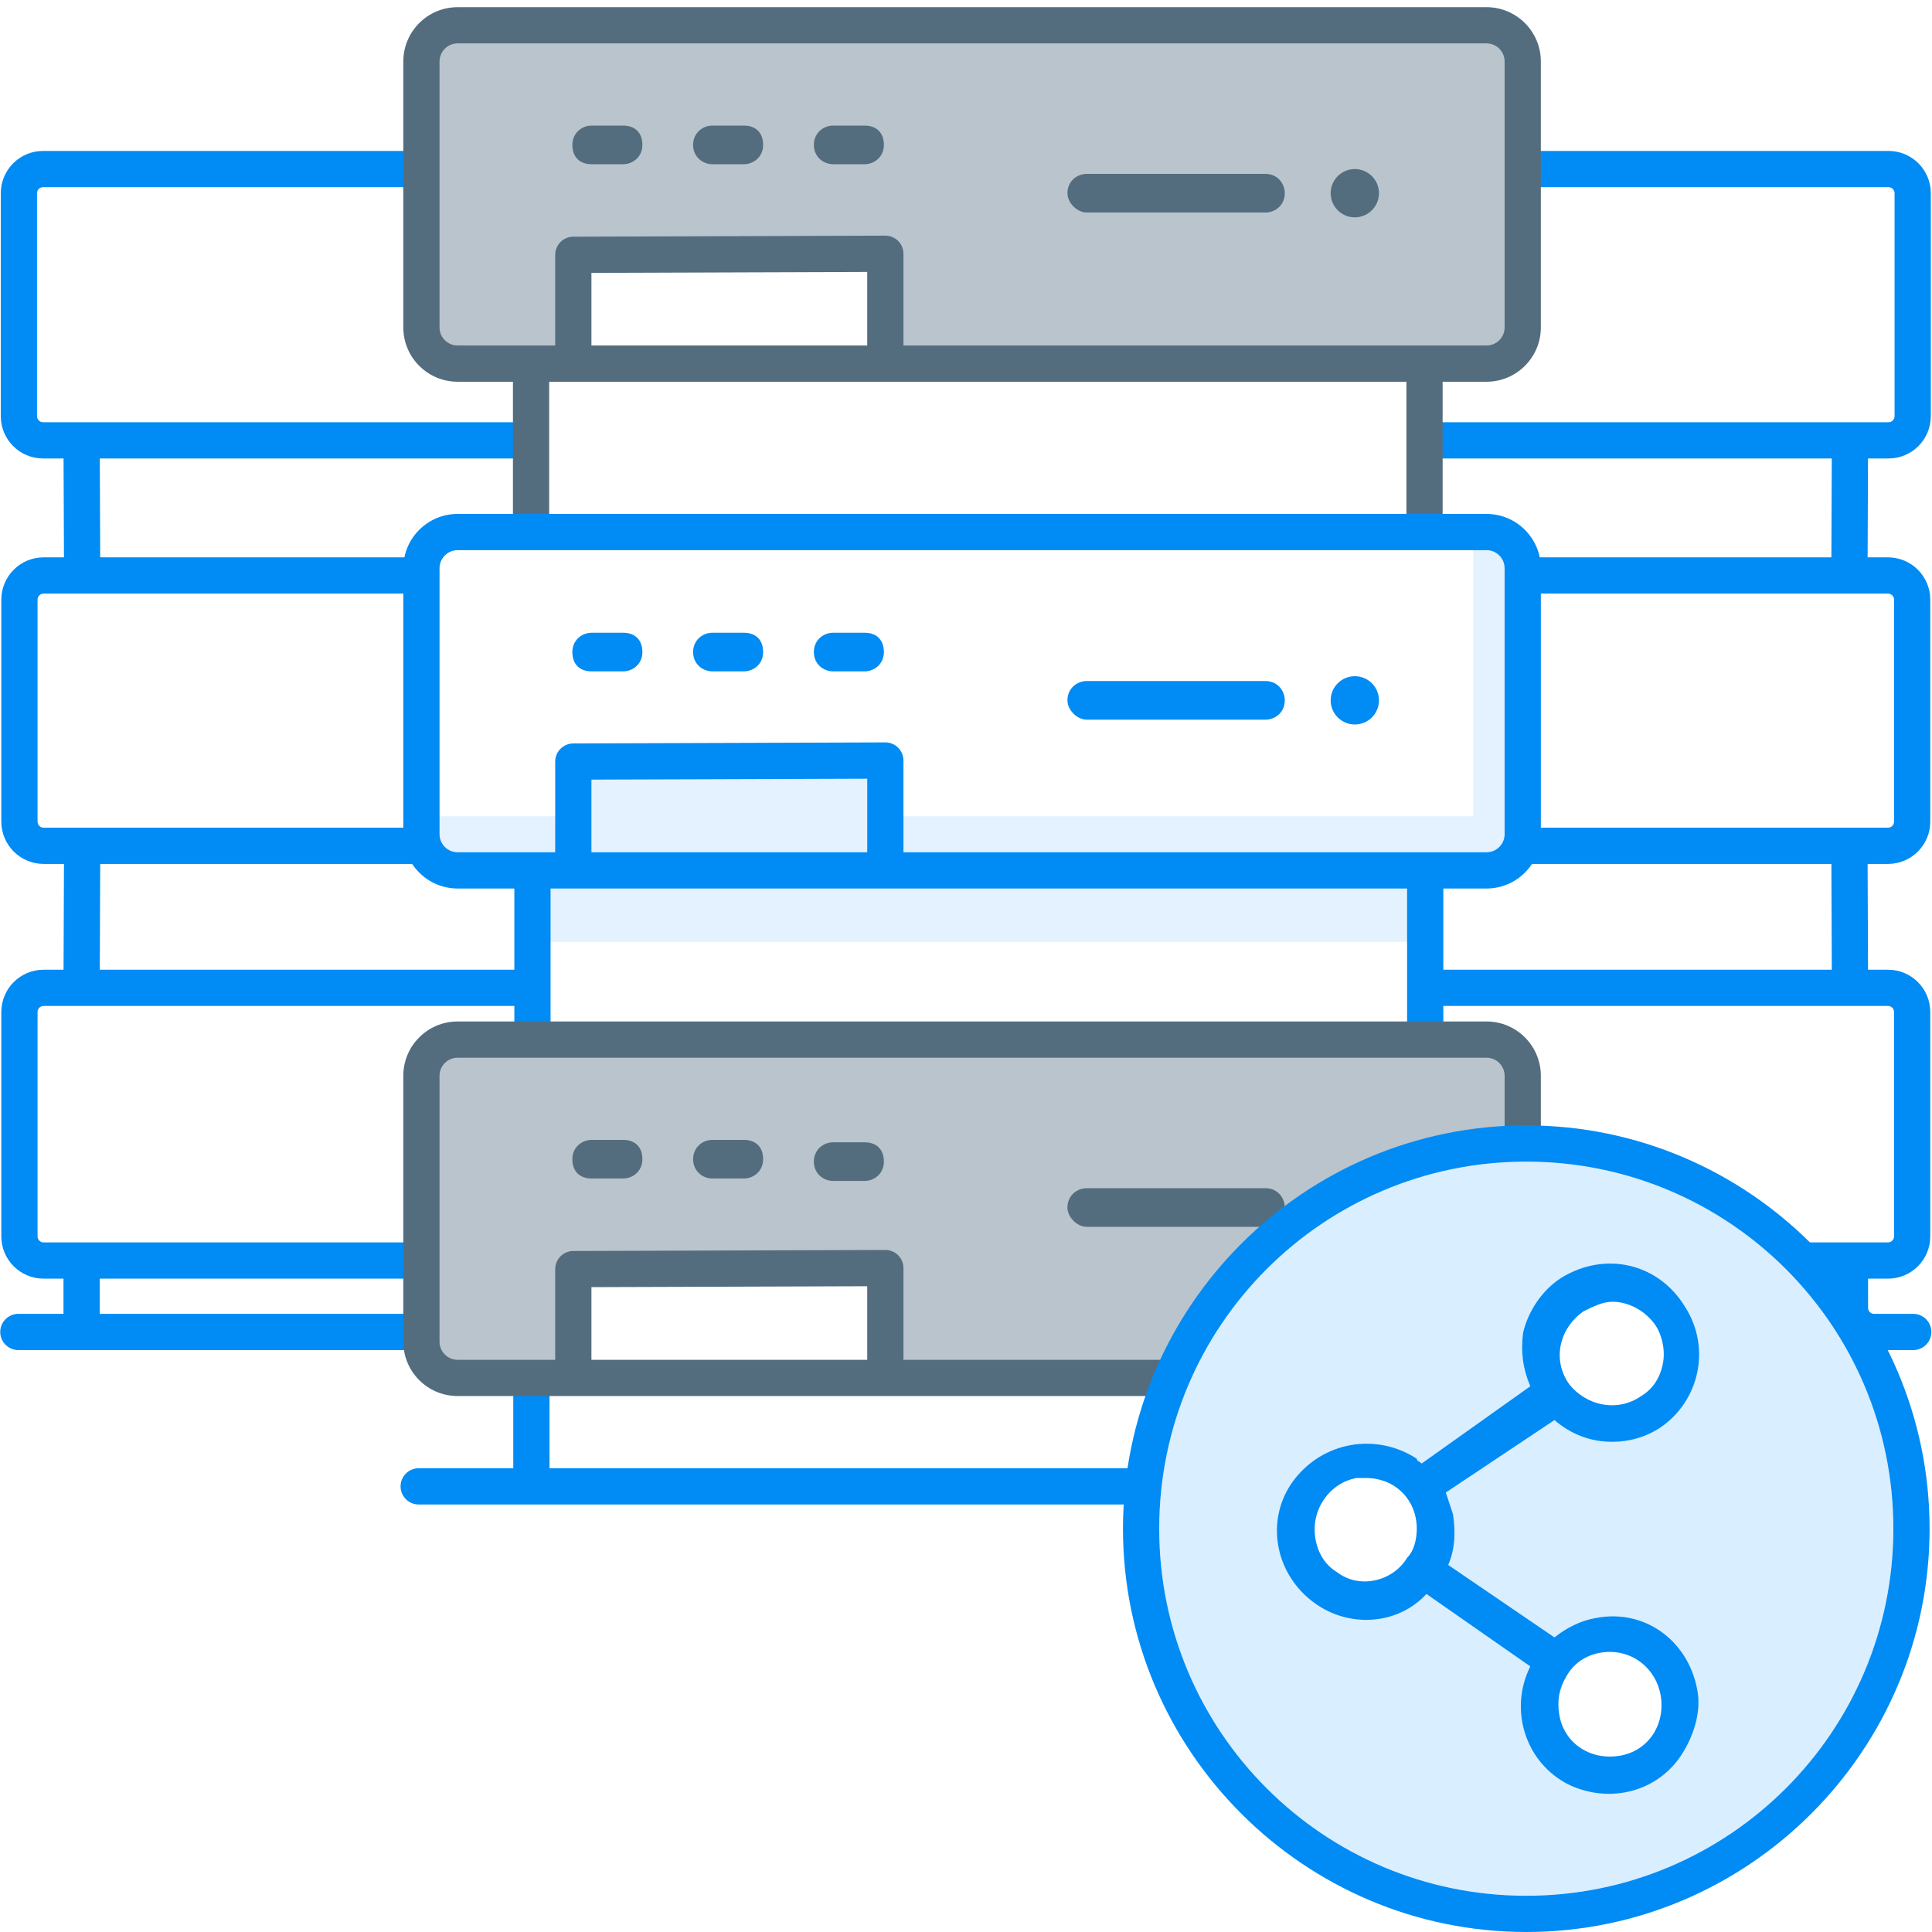 <svg width="80" height="80" viewBox="0 0 80 80" fill="none" xmlns="http://www.w3.org/2000/svg">
<path fill-rule="evenodd" clip-rule="evenodd" d="M79.95 8C79.95 7.034 79.167 6.25 78.2 6.25H62.916V7.75H78.2C78.338 7.75 78.45 7.862 78.45 8V17.234C78.45 17.372 78.338 17.484 78.2 17.484H58.86V18.984H75.85L75.834 23.079H62.968V24.579H78.178C78.316 24.579 78.428 24.691 78.428 24.829V34.023C78.428 34.161 78.316 34.273 78.178 34.273H62.968V35.773H75.834L75.851 40.154H58.86V41.654H78.178C78.316 41.654 78.428 41.765 78.428 41.904V51.196C78.428 51.334 78.316 51.446 78.178 51.446H74.607V52.946H75.853V54.154C75.853 55.121 76.637 55.904 77.603 55.904H79.223C79.637 55.904 79.973 55.568 79.973 55.154C79.973 54.74 79.637 54.404 79.223 54.404H77.603C77.465 54.404 77.353 54.292 77.353 54.154V52.946H78.178C79.144 52.946 79.928 52.163 79.928 51.196V41.904C79.928 40.937 79.144 40.154 78.178 40.154H77.351L77.334 35.773H78.178C79.144 35.773 79.928 34.989 79.928 34.023V24.829C79.928 23.862 79.144 23.079 78.178 23.079H77.334L77.35 18.984H78.2C79.167 18.984 79.95 18.201 79.95 17.234V8Z" fill="#008BF5"/>
<path fill-rule="evenodd" clip-rule="evenodd" d="M0.033 8C0.033 7.034 0.816 6.25 1.783 6.25H17.067V7.75H1.783C1.644 7.75 1.533 7.862 1.533 8V17.234C1.533 17.372 1.644 17.484 1.783 17.484H21.587V18.984H4.132L4.149 23.079H17.349V24.579H1.805C1.667 24.579 1.555 24.691 1.555 24.829V34.023C1.555 34.161 1.667 34.273 1.805 34.273H17.385V35.773H4.149L4.132 40.154H22.122V41.654H1.805C1.667 41.654 1.555 41.765 1.555 41.904V51.196C1.555 51.334 1.667 51.446 1.805 51.446H17.363V52.946H4.129V54.404H17.363V55.904H0.76C0.346 55.904 0.01 55.568 0.01 55.154C0.01 54.74 0.346 54.404 0.76 54.404H2.629V52.946H1.805C0.839 52.946 0.055 52.163 0.055 51.196V41.904C0.055 40.937 0.839 40.154 1.805 40.154H2.632L2.649 35.773H1.805C0.839 35.773 0.055 34.989 0.055 34.023V24.829C0.055 23.862 0.839 23.079 1.805 23.079H2.649L2.632 18.984H1.783C0.816 18.984 0.033 18.201 0.033 17.234V8Z" fill="#008BF5"/>
<path opacity="0.4" d="M62.631 0.9H18.171C18.073 0.9 17.976 0.92 17.886 0.958C17.796 0.997 17.715 1.054 17.647 1.125C17.58 1.196 17.528 1.28 17.494 1.372C17.46 1.464 17.446 1.562 17.451 1.66V14.05C17.447 14.148 17.463 14.245 17.497 14.336C17.531 14.428 17.583 14.511 17.651 14.582C17.718 14.653 17.798 14.71 17.888 14.749C17.977 14.788 18.073 14.809 18.171 14.81H23.853V11.207C23.852 11.113 23.869 11.02 23.905 10.933C23.941 10.846 23.994 10.767 24.062 10.702C24.129 10.636 24.209 10.585 24.297 10.552C24.385 10.518 24.479 10.503 24.573 10.507H35.838C35.932 10.503 36.026 10.518 36.114 10.552C36.202 10.585 36.282 10.636 36.349 10.702C36.417 10.767 36.47 10.846 36.506 10.933C36.542 11.02 36.56 11.113 36.558 11.207V14.81H62.631C62.729 14.809 62.825 14.788 62.914 14.749C63.004 14.71 63.084 14.653 63.152 14.582C63.219 14.511 63.271 14.428 63.305 14.336C63.34 14.245 63.355 14.148 63.351 14.05V1.66C63.356 1.562 63.342 1.464 63.308 1.372C63.274 1.28 63.222 1.196 63.155 1.125C63.087 1.054 63.006 0.997 62.916 0.958C62.826 0.92 62.729 0.9 62.631 0.9Z" fill="#536D7F"/>
<path fill-rule="evenodd" clip-rule="evenodd" d="M16.7 2.547C16.7 1.304 17.707 0.297 18.95 0.297H61.553C62.795 0.297 63.803 1.304 63.803 2.547V13.557C63.803 14.8 62.795 15.807 61.553 15.807H59.736V22.02H58.236V15.807H22.74V22.073H21.24V15.807H18.95C17.707 15.807 16.7 14.8 16.7 13.557V2.547ZM18.95 1.797C18.536 1.797 18.2 2.133 18.2 2.547V13.557C18.2 13.971 18.536 14.307 18.95 14.307H22.99V10.551C22.99 10.138 23.325 9.802 23.738 9.801L36.658 9.758C36.857 9.757 37.048 9.836 37.19 9.976C37.331 10.117 37.41 10.308 37.41 10.508V14.307H61.553C61.967 14.307 62.303 13.971 62.303 13.557V2.547C62.303 2.133 61.967 1.797 61.553 1.797H18.95ZM35.91 14.307V11.26L24.49 11.299V14.307H35.91Z" fill="#536D7F"/>
<path d="M56.1 9C56.652 9 57.1 8.552 57.1 8C57.1 7.448 56.652 7 56.1 7C55.548 7 55.1 7.448 55.1 8C55.1 8.552 55.548 9 56.1 9Z" fill="#536D7F"/>
<path d="M45 8.8H52.4C52.8 8.8 53.2 8.5 53.2 8C53.2 7.6 52.9 7.2 52.4 7.2H45C44.6 7.2 44.2 7.5 44.2 8C44.2 8.4 44.6 8.8 45 8.8Z" fill="#536D7F"/>
<path d="M24.5 6.8H25.8C26.2 6.8 26.6 6.5 26.6 6C26.6 5.5 26.3 5.2 25.8 5.2H24.5C24.1 5.2 23.7 5.5 23.7 6C23.7 6.5 24 6.8 24.5 6.8Z" fill="#536D7F"/>
<path d="M29.5 6.8H30.8C31.2 6.8 31.6 6.5 31.6 6C31.6 5.5 31.3 5.2 30.8 5.2H29.5C29.1 5.2 28.7 5.5 28.7 6C28.7 6.5 29.1 6.8 29.5 6.8Z" fill="#536D7F"/>
<path d="M34.5 6.8H35.8C36.2 6.8 36.6 6.5 36.6 6C36.6 5.5 36.3 5.2 35.8 5.2H34.5C34.1 5.2 33.7 5.5 33.7 6C33.7 6.5 34.1 6.8 34.5 6.8Z" fill="#536D7F"/>
<g opacity="0.3">
<path d="M58.957 36H21.97V39H58.957V36Z" fill="#A1D4FC"/>
<path d="M36.5 31.3H23.8V35.8H36.5V31.3Z" fill="#A1D4FC"/>
<path d="M61.7 21.9H61V33.8H36.7V35.8H61.7C62.2 35.7 62.6 35.3 62.6 34.7V23C62.7 22.5 62.3 21.9 61.7 21.9Z" fill="#A1D4FC"/>
<path d="M23.3 33.8H17.7V34.7C17.6 35.2 18 35.7 18.6 35.8H23.3V33.8Z" fill="#A1D4FC"/>
</g>
<path fill-rule="evenodd" clip-rule="evenodd" d="M16.7 23.531C16.7 22.288 17.707 21.281 18.95 21.281H61.553C62.795 21.281 63.803 22.288 63.803 23.531V34.541C63.803 35.783 62.795 36.791 61.553 36.791H59.765V43.035H58.265V36.791H22.798V43.047H21.298V36.791H18.95C17.707 36.791 16.7 35.783 16.7 34.541V23.531ZM18.95 22.781C18.536 22.781 18.2 23.117 18.2 23.531V34.541C18.2 34.955 18.536 35.291 18.95 35.291H22.99V31.535C22.99 31.122 23.325 30.786 23.738 30.785L36.658 30.741C36.857 30.741 37.048 30.819 37.19 30.96C37.331 31.101 37.41 31.292 37.41 31.491V35.291H61.553C61.967 35.291 62.303 34.955 62.303 34.541V23.531C62.303 23.117 61.967 22.781 61.553 22.781H18.95ZM35.91 35.291V32.244L24.49 32.282V35.291H35.91Z" fill="#008BF5"/>
<path d="M56.1 30C56.652 30 57.1 29.552 57.1 29C57.1 28.448 56.652 28 56.1 28C55.548 28 55.1 28.448 55.1 29C55.1 29.552 55.548 30 56.1 30Z" fill="#008BF5"/>
<path d="M45 29.8H52.4C52.8 29.8 53.2 29.5 53.2 29C53.2 28.6 52.9 28.2 52.4 28.2H45C44.6 28.2 44.2 28.5 44.2 29C44.2 29.4 44.6 29.8 45 29.8Z" fill="#008BF5"/>
<path d="M24.5 27.8H25.8C26.2 27.8 26.6 27.5 26.6 27C26.6 26.5 26.3 26.2 25.8 26.2H24.5C24.1 26.2 23.7 26.5 23.7 27C23.7 27.5 24 27.8 24.5 27.8Z" fill="#008BF5"/>
<path d="M29.5 27.8H30.8C31.2 27.8 31.6 27.5 31.6 27C31.6 26.5 31.3 26.2 30.8 26.2H29.5C29.1 26.2 28.7 26.5 28.7 27C28.7 27.5 29.1 27.8 29.5 27.8Z" fill="#008BF5"/>
<path d="M34.5 27.8H35.8C36.2 27.8 36.6 27.5 36.6 27C36.6 26.5 36.3 26.2 35.8 26.2H34.5C34.1 26.2 33.7 26.5 33.7 27C33.7 27.5 34.1 27.8 34.5 27.8Z" fill="#008BF5"/>
<path fill-rule="evenodd" clip-rule="evenodd" d="M22.004 56.323C22.418 56.323 22.754 56.659 22.754 57.073V60.797H47.258C47.672 60.797 48.008 61.133 48.008 61.547C48.008 61.961 47.672 62.297 47.258 62.297H17.337C16.923 62.297 16.587 61.961 16.587 61.547C16.587 61.133 16.923 60.797 17.337 60.797H21.254V57.073C21.254 56.659 21.59 56.323 22.004 56.323Z" fill="#008BF5"/>
<path opacity="0.4" d="M18.171 42.9H62.631C62.729 42.9 62.826 42.92 62.916 42.958C63.006 42.997 63.087 43.054 63.155 43.125C63.222 43.196 63.274 43.28 63.308 43.372C63.342 43.464 63.356 43.562 63.351 43.66V47.383C60.209 47.155 52.835 48.721 48.478 56.81H36.558V53.207C36.56 53.113 36.542 53.02 36.506 52.933C36.47 52.846 36.417 52.767 36.349 52.702C36.282 52.636 36.202 52.585 36.114 52.552C36.026 52.518 35.932 52.503 35.838 52.507H24.573C24.479 52.503 24.385 52.518 24.297 52.552C24.209 52.585 24.129 52.636 24.062 52.702C23.994 52.767 23.941 52.846 23.905 52.933C23.869 53.02 23.852 53.113 23.853 53.207V56.81H18.171C18.073 56.809 17.977 56.788 17.888 56.749C17.798 56.71 17.718 56.653 17.651 56.582C17.583 56.511 17.531 56.428 17.497 56.336C17.463 56.245 17.447 56.148 17.451 56.05V43.66C17.446 43.562 17.46 43.464 17.494 43.372C17.528 43.28 17.58 43.196 17.647 43.125C17.715 43.054 17.796 42.997 17.886 42.958C17.976 42.92 18.073 42.9 18.171 42.9Z" fill="#536D7F"/>
<path d="M45 50.8H52.4C52.8 50.8 53.2 50.5 53.2 50C53.2 49.6 52.9 49.2 52.4 49.2H45C44.6 49.2 44.2 49.5 44.2 50C44.2 50.4 44.6 50.8 45 50.8Z" fill="#536D7F"/>
<path d="M24.5 48.8H25.8C26.2 48.8 26.6 48.5 26.6 48C26.6 47.5 26.3 47.2 25.8 47.2H24.5C24.1 47.2 23.7 47.5 23.7 48C23.7 48.5 24 48.8 24.5 48.8Z" fill="#536D7F"/>
<path d="M29.5 48.8H30.8C31.2 48.8 31.6 48.5 31.6 48C31.6 47.5 31.3 47.2 30.8 47.2H29.5C29.1 47.2 28.7 47.5 28.7 48C28.7 48.5 29.1 48.8 29.5 48.8Z" fill="#536D7F"/>
<path d="M34.5 48.9H35.8C36.2 48.9 36.6 48.6 36.6 48.1C36.6 47.6 36.3 47.3 35.8 47.3H34.5C34.1 47.3 33.7 47.6 33.7 48.1C33.7 48.6 34.1 48.9 34.5 48.9Z" fill="#536D7F"/>
<path fill-rule="evenodd" clip-rule="evenodd" d="M16.7 44.547C16.7 43.304 17.707 42.297 18.95 42.297H61.553C62.795 42.297 63.803 43.304 63.803 44.547V47.131C63.803 47.545 63.467 47.881 63.053 47.881C62.639 47.881 62.303 47.545 62.303 47.131V44.547C62.303 44.133 61.967 43.797 61.553 43.797H18.95C18.536 43.797 18.2 44.133 18.2 44.547V55.557C18.2 55.971 18.536 56.307 18.95 56.307H22.99V52.551C22.99 52.138 23.325 51.802 23.738 51.801L36.658 51.758C36.857 51.757 37.048 51.836 37.19 51.976C37.331 52.117 37.41 52.308 37.41 52.508V56.307H48.39C48.804 56.307 49.14 56.643 49.14 57.057C49.14 57.471 48.804 57.807 48.39 57.807H18.95C17.707 57.807 16.7 56.8 16.7 55.557V44.547ZM35.91 56.307V53.26L24.49 53.298V56.307H35.91Z" fill="#536D7F"/>
<path opacity="0.4" fill-rule="evenodd" clip-rule="evenodd" d="M48 63.3C48 54.9 54.8 48.1 63.2 48.1C71.6 48.1 78.4 54.9 78.4 63.3C78.4 71.7 71.6 78.5 63.2 78.5C54.8 78.5 48 71.7 48 63.3ZM67.057 58.806C68.615 58.806 69.878 57.543 69.878 55.985C69.878 54.428 68.615 53.165 67.057 53.165C65.5 53.165 64.237 54.428 64.237 55.985C64.237 57.543 65.5 58.806 67.057 58.806ZM59.6 63.533C59.6 65.091 58.337 66.354 56.779 66.354C55.222 66.354 53.959 65.091 53.959 63.533C53.959 61.976 55.222 60.713 56.779 60.713C58.337 60.713 59.6 61.976 59.6 63.533ZM67.057 73.495C68.615 73.495 69.878 72.232 69.878 70.675C69.878 69.117 68.615 67.854 67.057 67.854C65.5 67.854 64.237 69.117 64.237 70.675C64.237 72.232 65.5 73.495 67.057 73.495Z" fill="#A1D4FC"/>
<path d="M64.666 52.902C63.867 53.402 63.267 54.302 63.066 55.202C62.967 56.002 63.066 56.702 63.367 57.402L58.867 60.602C58.767 60.502 58.666 60.502 58.666 60.402C56.967 59.302 54.767 59.702 53.566 61.302C52.367 62.902 52.767 65.202 54.467 66.402C55.867 67.402 57.867 67.302 59.066 66.002L63.367 69.002C62.467 70.802 63.166 73.002 64.966 73.902C66.666 74.702 68.666 74.202 69.666 72.602C70.166 71.802 70.466 70.802 70.266 69.902C69.867 67.902 68.067 66.602 66.067 67.002C65.466 67.102 64.867 67.402 64.367 67.802L59.967 64.802C60.267 64.102 60.267 63.402 60.166 62.702C60.066 62.402 59.967 62.102 59.867 61.802L64.367 58.802C65.067 59.402 65.867 59.702 66.766 59.702C67.466 59.702 68.166 59.502 68.766 59.102C70.367 58.002 70.867 55.802 69.766 54.102C68.666 52.302 66.466 51.802 64.666 52.902ZM55.367 65.102C54.867 64.802 54.566 64.302 54.467 63.702C54.267 62.502 55.066 61.402 56.166 61.202C56.267 61.202 56.367 61.202 56.566 61.202C57.767 61.202 58.666 62.102 58.666 63.302C58.666 63.702 58.566 64.202 58.267 64.502C57.666 65.502 56.267 65.802 55.367 65.102ZM66.666 68.402C67.666 68.402 68.567 69.102 68.766 70.202C68.966 71.402 68.266 72.502 67.067 72.702C65.867 72.902 64.766 72.202 64.567 71.002C64.466 70.402 64.567 69.902 64.867 69.402C65.266 68.702 65.966 68.402 66.666 68.402ZM68.867 56.402C68.766 57.002 68.466 57.502 67.966 57.802C66.966 58.502 65.666 58.202 64.966 57.302C64.266 56.302 64.567 55.002 65.567 54.302C65.966 54.102 66.367 53.902 66.766 53.902C67.466 53.902 68.166 54.302 68.567 54.902C68.766 55.202 68.966 55.802 68.867 56.402Z" fill="#008BF5"/>
<path d="M63.2 80C54 80 46.5 72.5 46.5 63.3C46.5 54.1 54 46.6 63.2 46.6C72.4 46.6 79.9 54.1 79.9 63.3C79.9 72.5 72.4 80 63.2 80ZM63.2 48.1C54.8 48.1 48 54.9 48 63.3C48 71.7 54.8 78.5 63.2 78.5C71.6 78.5 78.4 71.7 78.4 63.3C78.4 54.9 71.6 48.1 63.2 48.1Z" fill="#008BF5"/>
</svg>
